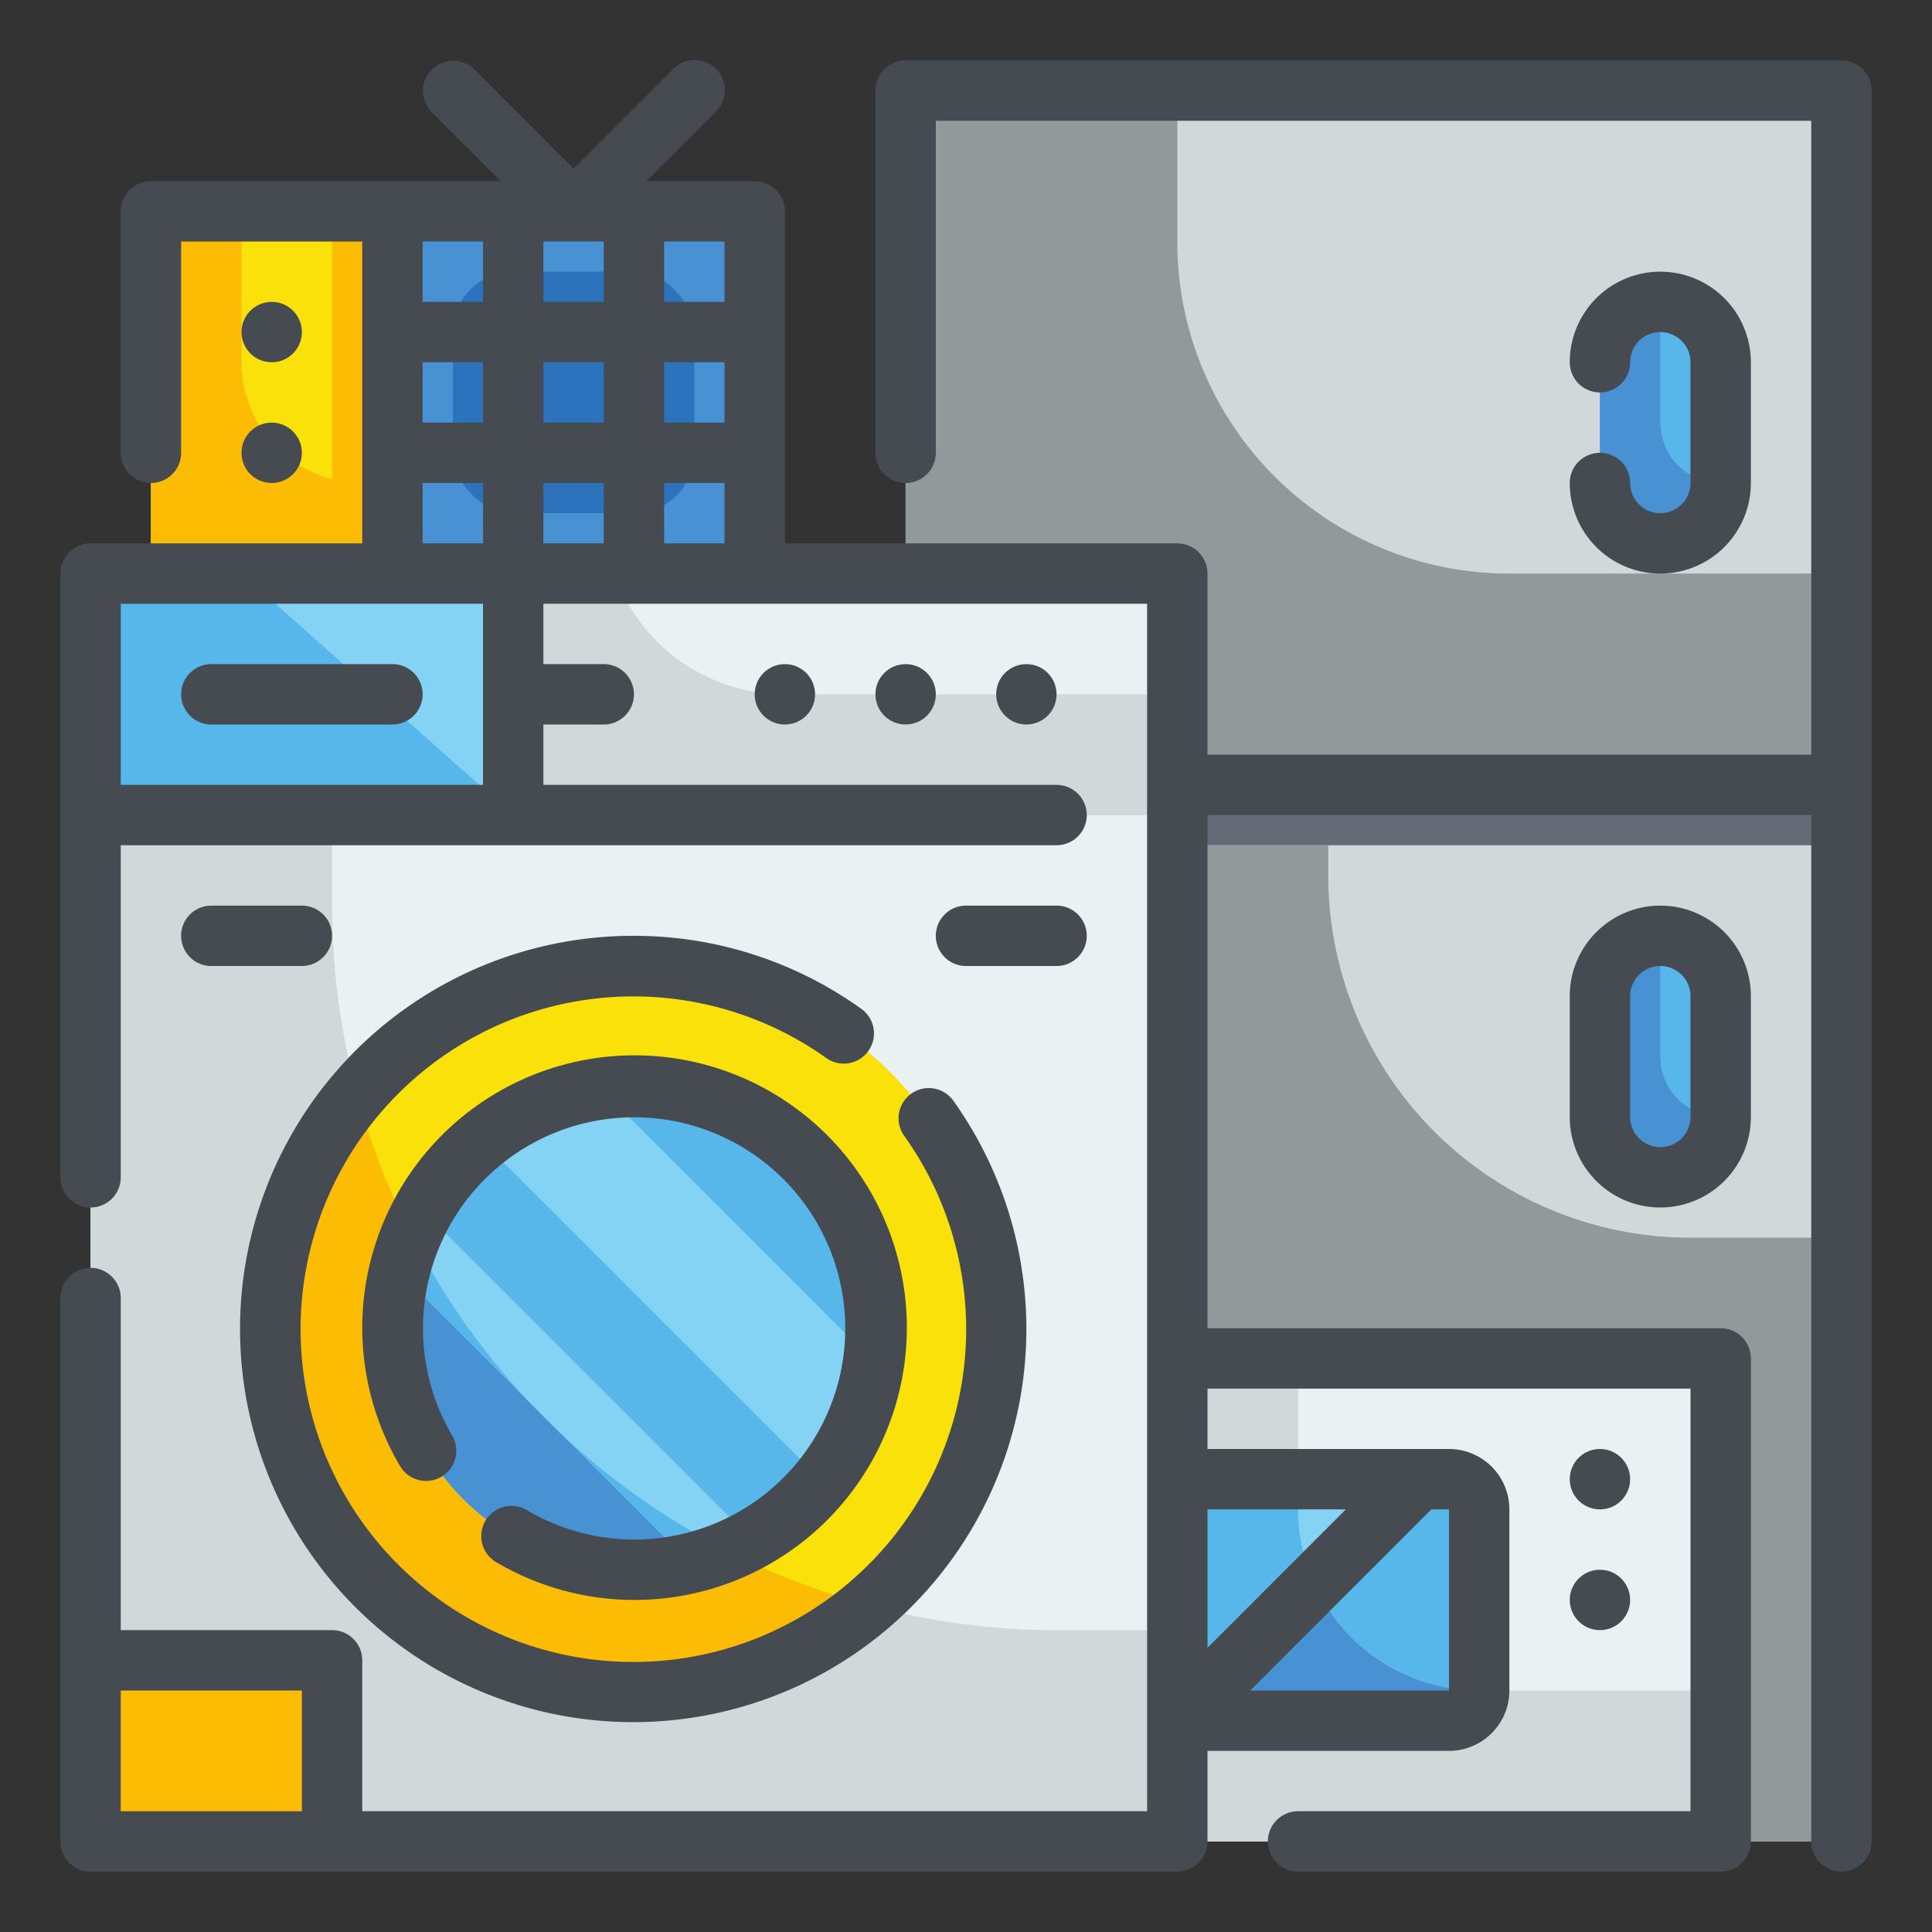 <?xml version="1.0" encoding="UTF-8"?> <svg xmlns="http://www.w3.org/2000/svg" height="512" viewBox="0 0 64 64" width="512"><rect x="0" y="0" width="64" height="64" fill="#333333" stroke="none"/><g id="Fill_Outline" data-name="Fill Outline"><g id="Color"><path d="m30 3h31v58h-31z" fill="#d0d8da"></path><path d="m61 19v7h-31v-23h9v5a10.994 10.994 0 0 0 11 11z" fill="#93999a"></path><rect fill="#57b7eb" height="8" rx="2" width="4" x="53" y="31"></rect><rect fill="#57b7eb" height="8" rx="2" width="4" x="53" y="10"></rect><path d="m30 26h31v2h-31z" fill="#656b76"></path><path d="m61 41v20h-31v-33h14v1a12 12 0 0 0 12 12z" fill="#93999a"></path><path d="m57 37a2 2 0 0 1 -4 0v-4a2.006 2.006 0 0 1 2-2v4a2.006 2.006 0 0 0 2 2z" fill="#4891d3"></path><path d="m57 16a2 2 0 0 1 -4 0v-4a2.006 2.006 0 0 1 2-2v4a2.006 2.006 0 0 0 2 2z" fill="#4891d3"></path><path d="m3 27h36v34h-36z" fill="#e9f1f2"></path><path d="m39 54v7h-36v-34h8v3a24.006 24.006 0 0 0 24 24z" fill="#d0d8da"></path><circle cx="21" cy="44" fill="#f9e109" r="12"></circle><path d="m28.75 53.17a12.007 12.007 0 0 1 -16.92-16.92 24.014 24.014 0 0 0 16.92 16.92z" fill="#fcbc04"></path><path d="m3 19h36v8h-36z" fill="#e9f1f2"></path><path d="m39 23v4h-36v-8h17.35a5.981 5.981 0 0 0 5.65 4z" fill="#d0d8da"></path><path d="m3 19h14v8h-14z" fill="#84d2f4"></path><circle cx="21" cy="44" fill="#57b7eb" r="8"></circle><path d="m24.11 51.38a8.018 8.018 0 0 1 -10.49-10.49 23.955 23.955 0 0 0 10.49 10.49z" fill="#4891d3"></path><path d="m24.11 51.38a8.018 8.018 0 0 1 -10.49-10.49 23.955 23.955 0 0 0 10.49 10.49z" fill="#4891d3"></path><path d="m3 55h8v6h-8z" fill="#fcbc04"></path><path d="m17 27h-14v-8h5z" fill="#57b7eb"></path><path d="m28.93 45.1a8.04 8.04 0 0 1 -1.72 3.94l-11.25-11.25a8.04 8.04 0 0 1 3.94-1.72z" fill="#84d2f4"></path><path d="m24.89 50.98a7.41 7.41 0 0 1 -2.02.8l-9.65-9.65a7.41 7.41 0 0 1 .8-2.02z" fill="#84d2f4"></path><g fill="#57b7eb"><path d="m13.63 40.9a23.515 23.515 0 0 0 3.81 5.45l-4.22-4.22a7.1 7.1 0 0 1 .41-1.23z"></path><path d="m24.1 51.37a7.1 7.1 0 0 1 -1.23.41l-4.22-4.22a23.515 23.515 0 0 0 5.45 3.81z"></path><path d="m13.63 40.9a23.515 23.515 0 0 0 3.81 5.45l-4.22-4.22a7.1 7.1 0 0 1 .41-1.23z"></path><path d="m24.1 51.37a7.1 7.1 0 0 1 -1.23.41l-4.22-4.22a23.515 23.515 0 0 0 5.45 3.81z"></path></g><path d="m39 45h18v16h-18z" fill="#e9f1f2"></path><path d="m57 56v5h-18v-16h4v5a6 6 0 0 0 6 6z" fill="#d0d8da"></path><path d="m39 49h9a1 1 0 0 1 1 1v6a1 1 0 0 1 -1 1h-9a0 0 0 0 1 0 0v-8a0 0 0 0 1 0 0z" fill="#84d2f4"></path><path d="m48 49h-1l-8 8h9a1 1 0 0 0 1-1v-6a1 1 0 0 0 -1-1z" fill="#57b7eb"></path><path d="m49 56a1 1 0 0 1 -1 1h-9v-8h4v1a6 6 0 0 0 6 6z" fill="#57b7eb"></path><path d="m49 56a1 1 0 0 1 -1 1h-9l4.53-4.53a6.006 6.006 0 0 0 5.47 3.53z" fill="#4891d3"></path><path d="m5 7h20v12h-20z" fill="#f9e109"></path><path d="m13 7h12v12h-12z" fill="#4891d3"></path><rect fill="#2d72bc" height="8" rx="2" width="8" x="15" y="9"></rect><path d="m13 16v3h-8v-12h3v5a4 4 0 0 0 4 4z" fill="#fcbc04"></path><path d="m11 7h2v10h-2z" fill="#fcbc04"></path></g><g id="Outline_copy" fill="#464a51" data-name="Outline copy"><path d="m61 2h-31a1 1 0 0 0 -1 1v12a1 1 0 0 0 2 0v-11h29v21h-20v-6a1 1 0 0 0 -1-1h-13v-11a1 1 0 0 0 -1-1h-3.586l2.293-2.293a1 1 0 1 0 -1.414-1.414l-3.293 3.293-3.293-3.293a1 1 0 0 0 -1.414 1.414l2.293 2.293h-11.586a1 1 0 0 0 -1 1v8a1 1 0 0 0 2 0v-7h6v10h-9a1 1 0 0 0 -1 1v20a1 1 0 0 0 2 0v-11h31a1 1 0 0 0 0-2h-17v-2h2a1 1 0 0 0 0-2h-2v-2h20v40h-26v-5a1 1 0 0 0 -1-1h-7v-11a1 1 0 0 0 -2 0v18a1 1 0 0 0 1 1h36a1 1 0 0 0 1-1v-3h8a2 2 0 0 0 2-2v-6a2 2 0 0 0 -2-2h-8v-2h16v14h-13a1 1 0 0 0 0 2h14a1 1 0 0 0 1-1v-16a1 1 0 0 0 -1-1h-17v-17h20v34a1 1 0 0 0 2 0v-58a1 1 0 0 0 -1-1zm-43 14h2v2h-2zm-4-4h2v2h-2zm4 0h2v2h-2zm2-4v2h-2v-2zm4 6h-2v-2h2zm-2 2h2v2h-2zm2-6h-2v-2h2zm-8-2v2h-2v-2zm-2 8h2v2h-2zm-10 10v-6h12v6zm0 34v-4h6v4zm44-4h-6.586l6-6h.586zm-3.416-6-4.584 4.586v-4.586z"></path><path d="m55 30a3 3 0 0 0 -3 3v4a3 3 0 0 0 6 0v-4a3 3 0 0 0 -3-3zm1 7a1 1 0 0 1 -2 0v-4a1 1 0 0 1 2 0z"></path><path d="m55 17a1 1 0 0 1 -1-1 1 1 0 0 0 -2 0 3 3 0 0 0 6 0v-4a3 3 0 0 0 -6 0 1 1 0 0 0 2 0 1 1 0 0 1 2 0v4a1 1 0 0 1 -1 1z"></path><circle cx="34" cy="23" r="1"></circle><circle cx="30" cy="23" r="1"></circle><circle cx="26" cy="23" r="1"></circle><path d="m13 22h-6a1 1 0 0 0 0 2h6a1 1 0 0 0 0-2z"></path><path d="m21 31a13.024 13.024 0 1 0 10.589 5.475 1 1 0 1 0 -1.629 1.16 11.024 11.024 0 1 1 -2.6-2.595 1 1 0 1 0 1.16-1.629 12.911 12.911 0 0 0 -7.52-2.411z"></path><path d="m21 51a6.978 6.978 0 0 1 -3.549-.976 1 1 0 0 0 -1.017 1.723 9.02 9.02 0 1 0 -3.181-3.181 1 1 0 0 0 1.723-1.017 6.994 6.994 0 1 1 6.024 3.451z"></path><path d="m35 32a1 1 0 0 0 0-2h-3a1 1 0 0 0 0 2z"></path><path d="m10 30h-3a1 1 0 0 0 0 2h3a1 1 0 0 0 0-2z"></path><circle cx="53" cy="49" r="1"></circle><circle cx="53" cy="53" r="1"></circle><circle cx="9" cy="11" r="1"></circle><circle cx="9" cy="15" r="1"></circle></g></g></svg> 